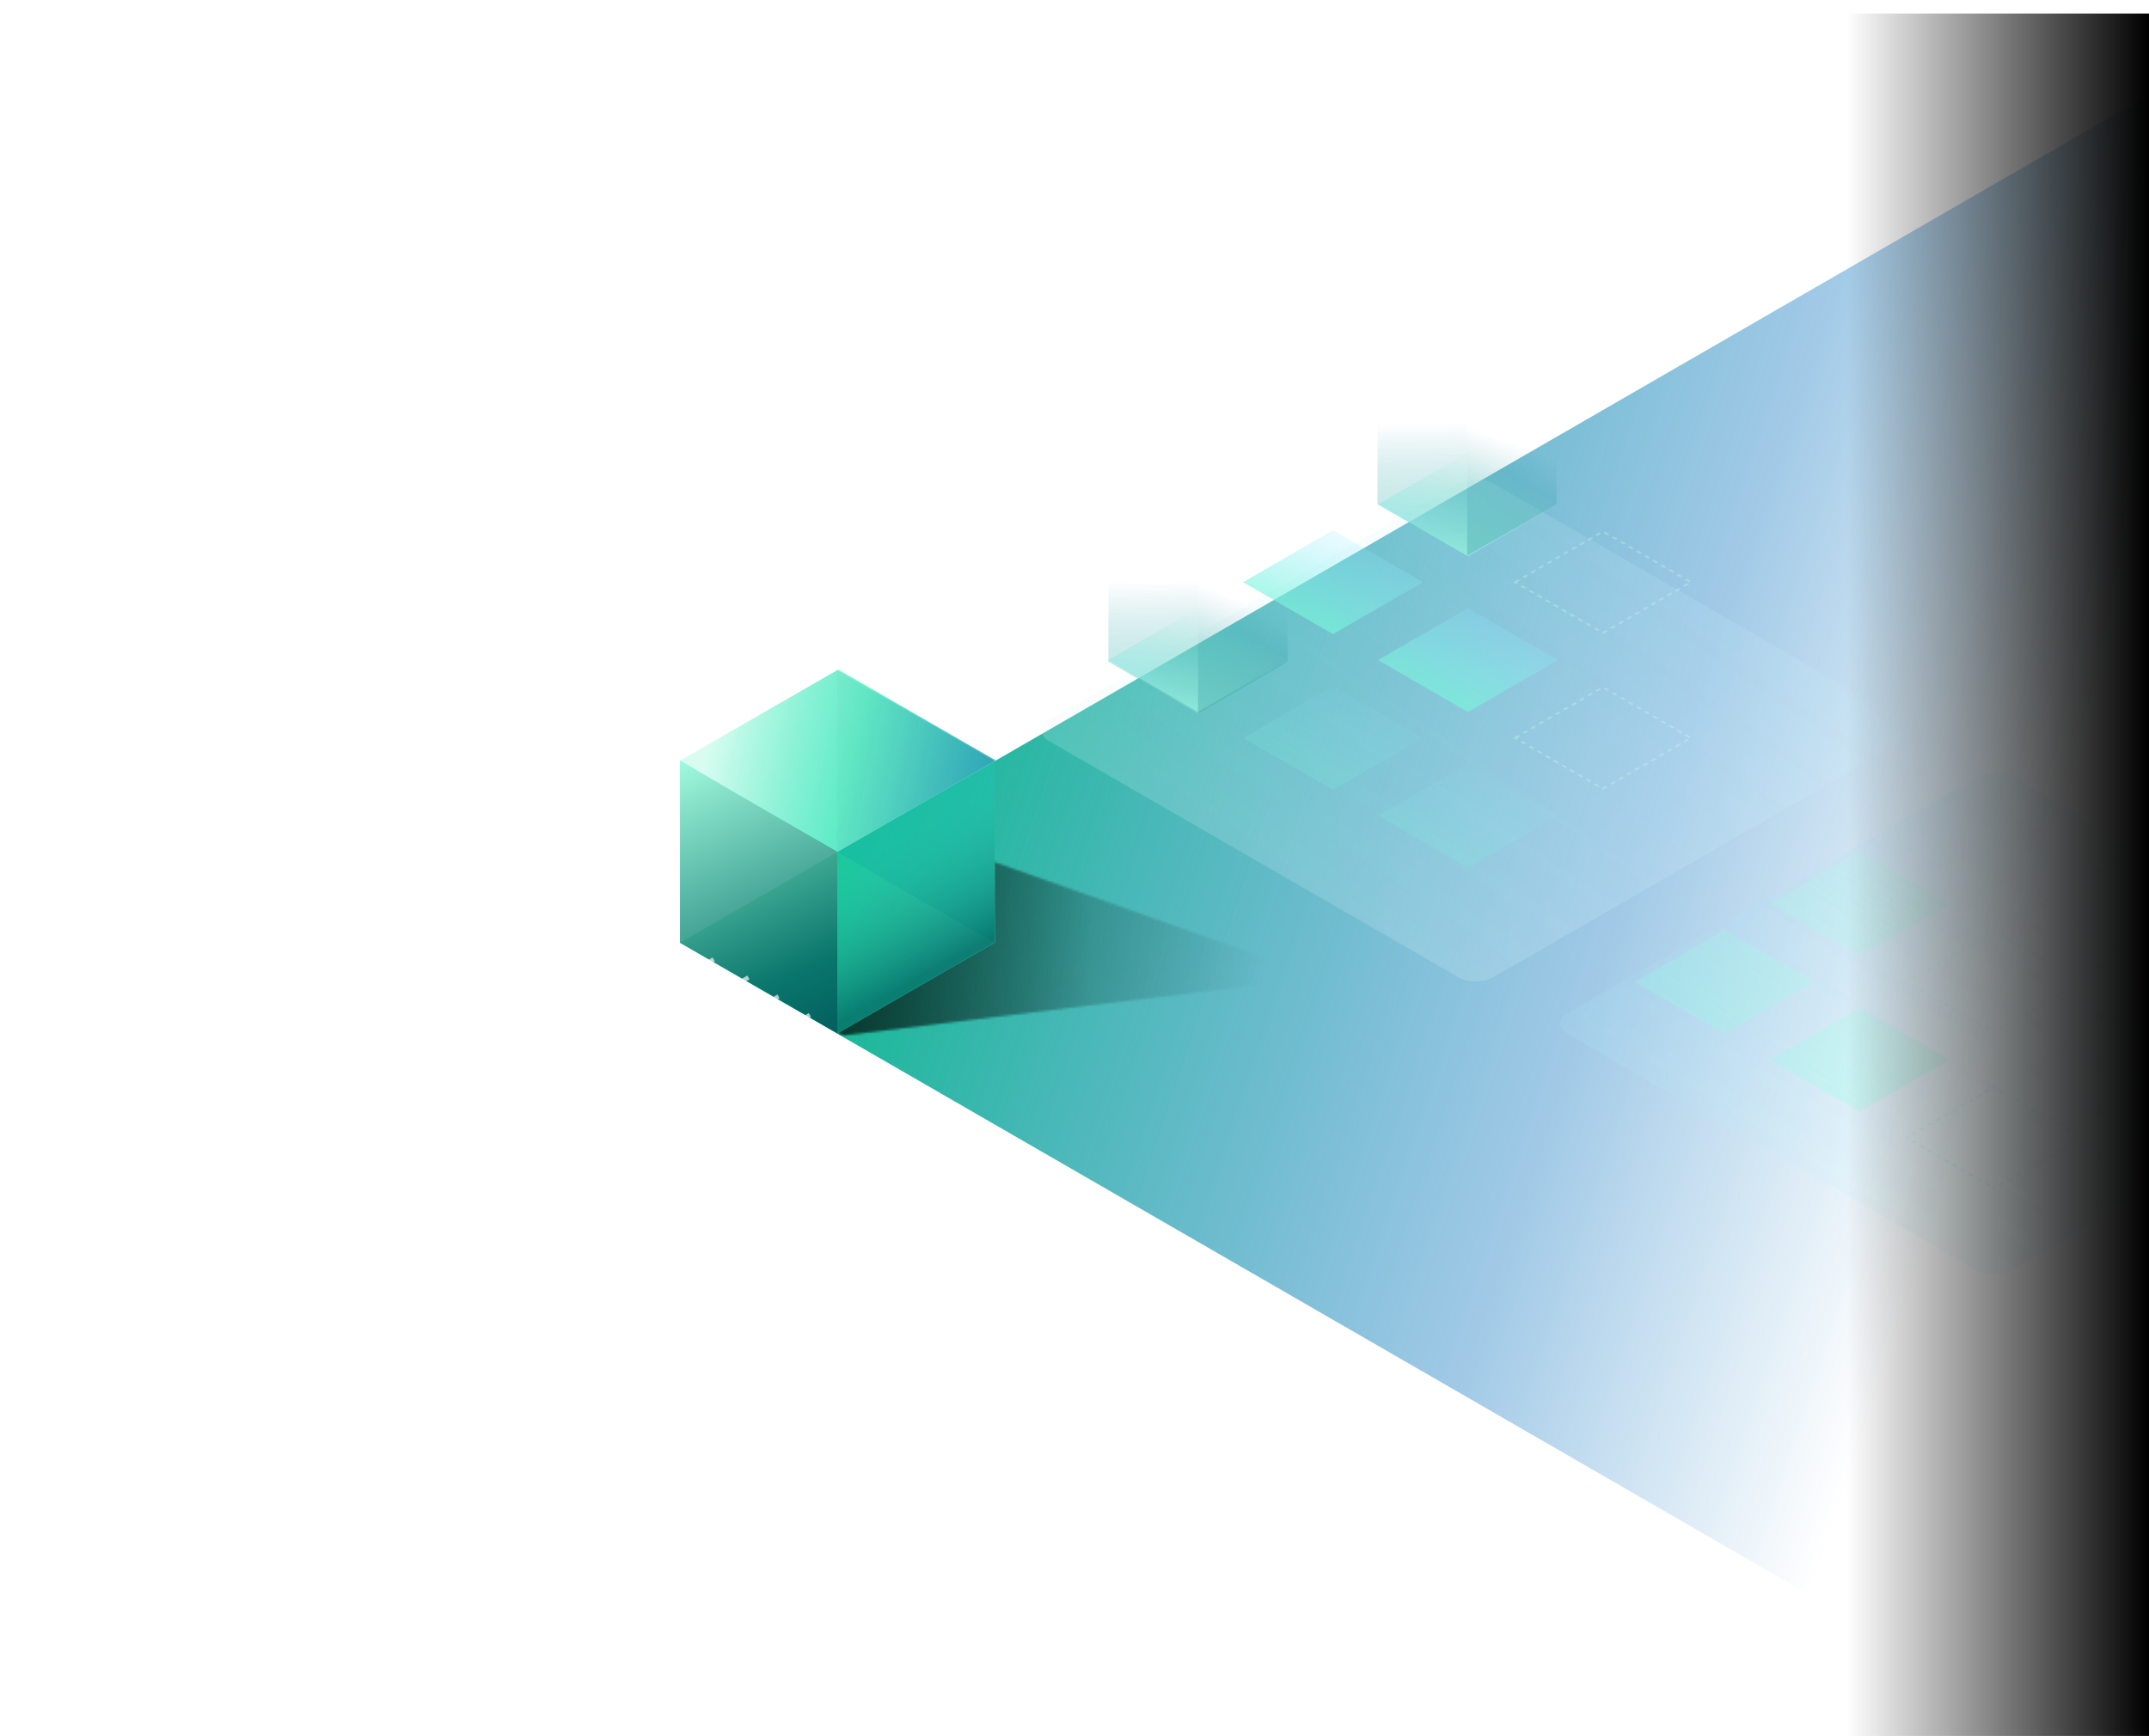 <?xml version="1.0" encoding="utf-8"?>
<svg xmlns="http://www.w3.org/2000/svg" width="953" height="770" viewBox="0 0 953 770" fill="none">
  <g clip-path="url(#prefix__clip0_1526_15442)">
    <path transform="matrix(.866 .5 -.866 .5 1003.33 13)" fill="url(#prefix__paint0_linear_1526_15442)" d="M0 0h810.398v810.398H0z"/>
    <g opacity=".5">
      <g filter="url(#prefix__filter0_d_1526_15442)">
        <rect width="227.952" height="227.952" rx="9" transform="scale(-1.225 -.707) rotate(45 576.635 -1260.16)" fill="url(#prefix__paint1_linear_1526_15442)"/>
      </g>
      <path opacity=".6" transform="matrix(.866 .5 .866 -.5 904.566 400.542)" stroke="#D3FDEB" stroke-width="1.042" stroke-dasharray="2.08 2.08" d="M.903 0h45.022v45.022H.903z"/>
      <path fill-rule="evenodd" clip-rule="evenodd" d="M845.512 504.109l.452.26.451.261-.004.002.004.002-.451.261-.452.26-.004-.002-.451-.261-.451-.26.451-.261.451-.26.004-.002zm1.814 2.093l1.813 1.047.451-.26.452-.261-1.814-1.047-.451.261-.451.26zm4.078 1.833l-.452.261 1.814 1.047.451-.261.451-.26-1.813-1.047-.451.26zm3.626 2.094l-.451.261 1.814 1.046.451-.26.451-.261-1.813-1.046-.452.26zm3.627 2.094l-.451.26 1.813 1.047.451-.26.452-.261-1.814-1.047-.451.261zm3.627 2.094l-.451.26 1.813 1.047.451-.261.451-.26-1.813-1.047-.451.261zm3.627 2.093l-.452.261 1.814 1.047.451-.261.451-.26-1.813-1.047-.451.26zm3.626 2.094l-.451.26 1.813 1.047.452-.26.451-.261-1.813-1.047-.452.261zm3.627 2.094l-.451.26 1.813 1.047.451-.261.452-.26-1.814-1.047-.451.261zm3.627 2.093l-.452.261 1.814 1.047.451-.261.451-.26-1.813-1.047-.451.26zm3.626 2.094l-.451.261 1.814 1.046.451-.26.451-.261-1.813-1.046-.452.26zm3.627 2.094l-.451.26.004.003.451.26.452.261.451-.261.451-.26.004-.003-.451-.26-.451-.261-.004.003-.005-.003-.451.261zm2.724-1.047l.452.26 1.813-1.046-.451-.261-.452-.26-1.813 1.046.451.261zm3.627-2.094l.451.261 1.814-1.047-.452-.261-.451-.26-1.813 1.047.451.26zm3.627-2.094l.451.261 1.813-1.047-.451-.26-.451-.261-1.813 1.047.451.26zm3.627-2.093l.451.26 1.813-1.047-.451-.26-.451-.261-1.814 1.047.452.261zm3.626-2.094l.451.261 1.814-1.047-.451-.261-.452-.26-1.813 1.047.451.26zm3.627-2.094l.451.261 1.814-1.047-.452-.26-.451-.261-1.813 1.047.451.26zm3.627-2.093l.451.26 1.813-1.047-.451-.26-.451-.261-1.814 1.047.452.261zm3.626-2.094l.452.26 1.813-1.046-.451-.261-.452-.26-1.813 1.046.451.261zm3.627-2.094l.451.261 1.814-1.047-.452-.261-.451-.26-1.813 1.047.451.26zm3.627-2.093l.451.26 1.813-1.047-.451-.26-.451-.261-1.813 1.047.451.261zm3.627-2.094l.451.26.004-.002.451-.261.451-.26-.451-.261-.451-.26-.004-.002-.451.26-.452.261.004.002-.004.002.452.261zm-1.814-1.573l.451-.26-1.813-1.047-.451.26-.451.261 1.813 1.047.451-.261zm-3.627-2.094l.452-.26-1.814-1.047-.451.261-.451.26 1.813 1.047.451-.261zm-3.626-2.093l.451-.261-1.813-1.047-.452.261-.451.26 1.813 1.047.452-.26zm-3.627-2.094l.451-.26-1.813-1.047-.451.26-.452.261 1.814 1.047.451-.261zm-3.627-2.094l.452-.26-1.814-1.047-.451.261-.451.26 1.813 1.047.451-.261zm-3.626-2.093l.451-.261-1.814-1.047-.451.261-.451.26 1.813 1.047.452-.26zm-3.627-2.094l.451-.261-1.813-1.046-.451.26-.452.261 1.814 1.046.451-.26zm-3.627-2.094l.451-.26-1.813-1.047-.451.26-.451.261 1.813 1.047.451-.261zm-3.627-2.093l.452-.261-1.814-1.047-.451.261-.451.26 1.813 1.047.451-.26zm-3.626-2.094l.451-.261-1.813-1.047-.452.261-.451.26 1.813 1.047.452-.26zm-3.627-2.094l.451-.26-.004-.003-.451-.26-.451-.261-.452.261-.451.26-.004.003.451.26.451.261.005-.003.004.003.451-.261zm-2.724 1.047l-.451-.261-1.814 1.047.451.261.452.26 1.813-1.047-.451-.26zm-3.627 2.094l-.451-.261-1.814 1.047.452.261.451.26 1.813-1.047-.451-.26zm-3.627 2.093l-.451-.26-1.813 1.047.451.26.451.261 1.814-1.047-.452-.261zm-3.626 2.094l-.452-.26-1.813 1.046.451.261.452.26 1.813-1.046-.451-.261zm-3.627 2.094l-.451-.261-1.814 1.047.452.261.451.26 1.813-1.047-.451-.26zm-3.627 2.093l-.451-.26-1.813 1.047.451.26.451.261 1.813-1.047-.451-.261zm-3.627 2.094l-.451-.26-1.813 1.047.451.26.451.261 1.814-1.047-.452-.261zm-3.626 2.094l-.451-.261-1.814 1.047.451.261.452.26 1.813-1.047-.451-.26zm-3.627 2.094l-.451-.261-1.814 1.047.452.26.451.261 1.813-1.047-.451-.26zm-3.627 2.093l-.451-.26-1.813 1.047.451.26.451.261 1.814-1.047-.452-.261zm-84.773-43.705l-39.894-23.031 39.894-23.031 39.894 23.031-39.894 23.031zm59.843-34.546l-39.894-23.031 39.894-23.031 39.894 23.031-39.894 23.031zm21.305-57.84l-.452-.261-.004.003-.451.26-.451.261.451.26.451.261.004.002.452-.26.451-.261-.004-.002.004-.003-.451-.26zm3.175 2.88l-1.813-1.047.451-.26.451-.261 1.814 1.047-.452.26-.451.261zm1.813 1.047l.452-.261.451-.26 1.813 1.047-.451.26-.451.261-1.814-1.047zm3.627 2.094l.451-.261.452-.26 1.813 1.046-.451.261-.452.26-1.813-1.046zm3.627 2.093l.451-.26.451-.261 1.814 1.047-.452.261-.451.26-1.813-1.047zm3.627 2.094l.451-.261.451-.26 1.813 1.047-.451.26-.451.261-1.813-1.047zm3.626 2.094l.451-.261.452-.26 1.813 1.047-.451.26-.451.261-1.814-1.047zm3.627 2.093l.451-.26.451-.261 1.814 1.047-.451.261-.452.26-1.813-1.047zm3.627 2.094l.451-.26.451-.261 1.814 1.047-.452.26-.451.261-1.813-1.047zm3.626 2.094l.452-.261.451-.26 1.813 1.047-.451.26-.451.261-1.814-1.047zm3.627 2.093l.451-.26.452-.261 1.813 1.047-.451.261-.452.26-1.813-1.047zm3.627 2.094l.451-.26.451-.261.005.003.004-.003.451.261.451.26-.004.003-.451.26-.451.261-.452-.261-.451-.26-.004-.003zm3.627-1.047l-.452-.26-.451-.261 1.813-1.047.452.261.451.26-1.813 1.047zm3.626-2.093l-.451-.261-.451-.26 1.813-1.047.451.26.452.261-1.814 1.047zm3.627-2.094l-.451-.261-.452-.26 1.814-1.047.451.261.451.26-1.813 1.047zm3.627-2.094l-.452-.26-.451-.261 1.814-1.047.451.261.451.26-1.813 1.047zm3.626-2.093l-.451-.261-.451-.26 1.813-1.047.452.26.451.261-1.814 1.047zm3.627-2.094l-.451-.261-.451-.26 1.813-1.047.451.26.451.261-1.813 1.047zm3.627-2.094l-.451-.26-.452-.261 1.814-1.047.451.261.451.26-1.813 1.047zm3.627-2.094l-.452-.26-.451-.261 1.813-1.046.452.26.451.261-1.813 1.046zm3.626-2.093l-.451-.261-.451-.26 1.813-1.047.451.26.452.261-1.814 1.047zm3.627-2.094l-.451-.261-.452-.26 1.814-1.047.451.261.451.26-1.813 1.047zm3.627-2.094l-.452-.26-.451-.261.004-.002-.004-.003.451-.26.452-.261.004.003.451.26.451.261-.451.26-.451.261-.004.002zm-1.814-2.093l-.451.26-.451.261-1.814-1.047.452-.261.451-.26 1.813 1.047zm-3.626-2.094l-.452.26-.451.261-1.813-1.047.451-.26.451-.261 1.814 1.047zm-3.627-2.094l-.451.261-.452.26-1.813-1.047.451-.26.452-.261 1.813 1.047zm-3.627-2.094l-.451.261-.451.261-1.814-1.047.452-.261.451-.26 1.813 1.046zm-3.627-2.093l-.451.26-.451.261-1.813-1.047.451-.261.451-.26 1.813 1.047zm-3.626-2.094l-.451.261-.452.26-1.813-1.047.451-.26.451-.261 1.814 1.047zm-3.627-2.094l-.451.261-.451.26-1.814-1.046.451-.261.452-.26 1.813 1.046zm-3.627-2.093l-.451.26-.451.261-1.814-1.047.452-.261.451-.26 1.813 1.047zm-3.626-2.094l-.452.26-.451.261-1.813-1.047.451-.26.451-.261 1.814 1.047zm-3.627-2.094l-.451.261-.452.26-1.813-1.047.451-.26.452-.261 1.813 1.047zm-3.627-2.093l-.451.26-.451.261-.005-.003-.004.003-.451-.261-.451-.26.004-.003.451-.26.451-.261.452.261.451.26.004.003zm-3.627 1.046l.452.261.451.26-1.813 1.047-.452-.26-.451-.261 1.813-1.047zm-3.626 2.094l.451.261.451.26-1.813 1.047-.451-.261-.452-.26 1.814-1.047zm-3.627 2.094l.451.26.452.261-1.814 1.047-.451-.261-.451-.26 1.813-1.047zm-3.627 2.094l.452.26.451.261-1.814 1.046-.451-.26-.451-.261 1.813-1.046zm-3.626 2.093l.451.261.451.26-1.813 1.047-.452-.26-.451-.261 1.814-1.047zm-3.627 2.094l.451.26.451.261-1.813 1.047-.451-.261-.451-.26 1.813-1.047zm-3.627 2.094l.451.26.452.261-1.814 1.047-.451-.261-.451-.261 1.813-1.046zm-3.627 2.093l.452.261.451.26-1.813 1.047-.452-.26-.451-.261 1.813-1.047zm-3.626 2.094l.451.261.451.26-1.813 1.047-.451-.261-.452-.26 1.814-1.047zm-3.627 2.094l.451.26.452.261-1.814 1.047-.451-.261-.451-.26 1.813-1.047zm-24.48 129.286l-39.894-23.031 39.894-23.031 39.894 23.031-39.894 23.031zm21.305-57.84l-.452-.26-.004.002-.451.261-.451.26.451.261.451.26.004.003.452-.261.451-.26-.004-.003.004-.002-.451-.261zm3.175 2.88l-1.813-1.047.451-.26.451-.261 1.814 1.047-.452.261-.451.26zm1.813 1.047l.452-.26.451-.261 1.813 1.047-.451.26-.451.261-1.814-1.047zm3.627 2.094l.451-.261.452-.26 1.813 1.047-.451.26-.452.261-1.813-1.047zm3.627 2.094l.451-.261.451-.261 1.814 1.047-.452.261-.451.26-1.813-1.046zm3.627 2.093l.451-.26.451-.261 1.813 1.047-.451.261-.451.26-1.813-1.047zm3.626 2.094l.451-.261.452-.26 1.813 1.047-.451.26-.451.261-1.814-1.047zm3.627 2.094l.451-.261.451-.26 1.814 1.046-.451.261-.452.26-1.813-1.046zm3.627 2.093l.451-.26.451-.261 1.814 1.047-.452.261-.451.26-1.813-1.047zm3.626 2.094l.452-.26.451-.261 1.813 1.047-.451.26-.451.261-1.814-1.047zm3.627 2.094l.451-.261.452-.26 1.813 1.047-.451.26-.452.261-1.813-1.047zm3.627 2.093l.451-.26.451-.261.004.003.005-.003.451.261.451.26-.004.003-.451.26-.452.261-.451-.261-.451-.26-.004-.003zm3.627-1.046l-.452-.261-.451-.26 1.813-1.047.452.26.451.261-1.813 1.047zm3.626-2.094l-.451-.261-.451-.26 1.813-1.047.451.261.452.26-1.814 1.047zm3.627-2.094l-.451-.26-.452-.261 1.814-1.047.451.261.451.26-1.813 1.047zm3.627-2.094l-.452-.26-.451-.261 1.814-1.046.451.26.451.261-1.813 1.046zm3.626-2.093l-.451-.261-.451-.26 1.813-1.047.452.26.451.261-1.814 1.047zm3.627-2.094l-.451-.26-.451-.261 1.813-1.047.451.261.451.26-1.813 1.047zm3.627-2.094l-.451-.26-.452-.261 1.814-1.047.451.261.451.261-1.813 1.046zm3.627-2.093l-.452-.261-.451-.26 1.813-1.047.452.26.451.261-1.813 1.047zm3.626-2.094l-.451-.261-.451-.26 1.813-1.047.451.261.452.26-1.814 1.047zm3.627-2.094l-.451-.26-.452-.261 1.814-1.047.451.261.451.26-1.813 1.047zm3.627-2.093l-.452-.261-.451-.26.004-.003-.004-.002.451-.261.452-.26.004.002.451.261.451.26-.451.261-.451.26-.004.003zm-1.814-2.094l-.451.26-.451.261-1.814-1.047.452-.261.451-.26 1.813 1.047zm-3.626-2.094l-.452.261-.451.26-1.813-1.047.451-.26.451-.261 1.814 1.047zm-3.627-2.094l-.451.261-.452.26-1.813-1.046.451-.261.452-.26 1.813 1.046zm-3.627-2.093l-.451.26-.451.261-1.814-1.047.452-.261.451-.26 1.813 1.047zm-3.627-2.094l-.451.261-.451.26-1.813-1.047.451-.26.451-.261 1.813 1.047zm-3.626-2.094l-.451.261-.452.26-1.813-1.047.451-.26.451-.261 1.814 1.047zm-3.627-2.093l-.451.26-.451.261-1.814-1.047.451-.261.452-.26 1.813 1.047zm-3.627-2.094l-.451.26-.451.261-1.814-1.047.452-.26.451-.261 1.813 1.047zm-3.626-2.094l-.452.261-.451.26-1.813-1.047.451-.26.451-.261 1.814 1.047zm-3.627-2.094l-.451.261-.452.261-1.813-1.047.451-.261.452-.26 1.813 1.046zm-3.627-2.093l-.451.26-.451.261-.005-.003-.004.003-.451-.261-.451-.26.004-.003.451-.26.451-.261.452.261.451.26.004.003zm-3.627 1.047l.452.26.451.261-1.813 1.047-.452-.261-.451-.261 1.813-1.046zm-3.626 2.093l.451.261.451.26-1.813 1.047-.451-.26-.452-.261 1.814-1.047zm-3.627 2.094l.451.261.452.26-1.814 1.047-.451-.261-.451-.26 1.813-1.047zm-3.627 2.094l.452.26.451.261-1.814 1.047-.451-.261-.451-.26 1.813-1.047zm-3.626 2.093l.451.261.451.26-1.813 1.047-.452-.26-.451-.261 1.814-1.047zm-3.627 2.094l.451.261.451.26-1.813 1.047-.451-.26-.451-.261 1.813-1.047zm-3.627 2.094l.451.26.452.261-1.814 1.047-.451-.261-.451-.26 1.813-1.047zm-3.627 2.094l.452.26.451.261-1.813 1.046-.452-.26-.451-.261 1.813-1.046zm-3.626 2.093l.451.261.451.26-1.813 1.047-.451-.26-.452-.261 1.814-1.047zm-3.627 2.094l.451.26.452.261-1.814 1.047-.451-.261-.451-.26 1.813-1.047z" fill="url(#prefix__paint2_linear_1526_15442)"/>
      <path opacity=".6" transform="matrix(.866 .5 .866 -.5 904.566 469.633)" stroke="#D3FDEB" stroke-width="1.042" stroke-dasharray="2.08 2.08" d="M.903 0h45.022v45.022H.903z"/>
    </g>
    <g opacity=".6">
      <mask id="prefix__a" style="mask-type:alpha" maskUnits="userSpaceOnUse" x="297" y="362" width="289" height="98">
        <path d="M374.192 459.099l-55.748-21.893-21.414-26.448 26.065-25.532 62.377-22.414 200.48 70.788-211.76 25.499z" fill="url(#prefix__paint3_linear_1526_15442)"/>
      </mask>
      <g mask="url(#prefix__a)">
        <path d="M441.204 418.114l-69.899 40.36 117.73 67.924 147.098-89.392-194.929-99.787v80.895z" fill="#000"/>
      </g>
    </g>
    <mask id="prefix__b" style="mask-type:alpha" maskUnits="userSpaceOnUse" x="297" y="362" width="289" height="98">
      <path d="M373.898 459.341l-55.449-22.135-21.414-26.448 26.064-25.532 62.378-22.414 200.48 70.788-212.059 25.741z" fill="url(#prefix__paint4_linear_1526_15442)"/>
    </mask>
    <g mask="url(#prefix__b)">
      <path d="M441.207 418.114l-69.899 40.359 117.729 67.925 147.098-89.392-194.928-99.787v80.895z" fill="#000"/>
    </g>
    <g filter="url(#prefix__filter1_bd_1526_15442)">
      <rect width="227.952" height="227.952" rx="9" transform="scale(-1.225 .707) rotate(45 -571.434 -514.847)" fill="url(#prefix__paint5_linear_1526_15442)"/>
    </g>
    <path opacity=".3" transform="scale(1.225 .707) rotate(-45 833.537 -429.454)" stroke="#D3FDEB" stroke-width="1.042" stroke-dasharray="2.08 2.08" d="M.903 0h45.022v45.022H.903z"/>
    <path transform="scale(1.225 .707) rotate(-45 700.45 -277.149)" fill="url(#prefix__paint6_linear_1526_15442)" d="M0 0h46.065v46.065H0z"/>
    <path opacity=".2" transform="scale(1.225 .707) rotate(-45 783.856 -311.697)" fill="url(#prefix__paint7_linear_1526_15442)" d="M0 0h46.065v46.065H0z"/>
    <path opacity=".2" transform="scale(1.225 .707) rotate(-45 867.264 -346.247)" fill="url(#prefix__paint8_linear_1526_15442)" d="M0 0h46.065v46.065H0z"/>
    <path opacity=".7" transform="scale(1.225 .707) rotate(-45 665.901 -360.556)" fill="url(#prefix__paint9_linear_1526_15442)" d="M0 0h46.065v46.065H0z"/>
    <path opacity=".7" transform="scale(1.225 .707) rotate(-45 749.309 -395.105)" fill="url(#prefix__paint10_linear_1526_15442)" d="M0 0h46.065v46.065H0z"/>
    <path transform="scale(1.225 .707) rotate(-45 631.353 -443.963)" fill="url(#prefix__paint11_linear_1526_15442)" d="M0 0h46.065v46.065H0z"/>
    <path opacity=".3" transform="scale(1.225 .707) rotate(-45 715.583 -478.312)" stroke="#D3FDEB" stroke-width="1.042" stroke-dasharray="2.08 2.08" d="M.903 0h45.022v45.022H.903z"/>
    <path d="M570.955 293.555l-39.715 22.93v-79.521l39.715-22.929v79.52z" fill="url(#prefix__paint12_linear_1526_15442)" fill-opacity=".65"/>
    <path d="M491.524 293.556l39.716 22.929v-109.64l-39.716-22.93v109.641z" fill="url(#prefix__paint13_linear_1526_15442)" fill-opacity=".65"/>
    <path d="M690.294 223.669l-39.715 22.929v-79.52l39.715-22.93v79.521z" fill="url(#prefix__paint14_linear_1526_15442)" fill-opacity=".65"/>
    <path d="M610.863 223.669l39.715 22.929v-109.64l-39.715-22.93v109.641z" fill="url(#prefix__paint15_linear_1526_15442)" fill-opacity=".65"/>
    <path d="M301.548 337.636l69.769-40.282v80.564l-69.769 40.281v-80.563z" fill="#0CC" fill-opacity=".38"/>
    <path d="M441.062 337.636l-69.769-40.282v80.564l69.769 40.281v-80.563z" fill="#009A9A" fill-opacity=".38"/>
    <path d="M371.001 378L301.5 337.282 371.77 297l69.769 40.282L371.001 378z" fill="url(#prefix__paint16_linear_1526_15442)" fill-opacity=".9"/>
    <path d="M371.317 377.808l-69.769-40.282v80.563l69.769 40.282v-80.563z" fill="url(#prefix__paint17_linear_1526_15442)" fill-opacity=".9"/>
    <path d="M371.291 377.788l69.77-40.282v80.564l-69.77 40.281v-80.563z" fill="url(#prefix__paint18_linear_1526_15442)" fill-opacity=".9"/>
    <path d="M745.429 854.653L293.995 594.04c-58.6-33.83-58.6-88.678 0-122.508l51.249-29.586" stroke="url(#prefix__paint19_linear_1526_15442)" stroke-width="1.906"/>
    <path d="M699.205 763.803L341.603 557.359c-46.419-26.798-46.419-70.246 0-97.044l17.544-10.128" stroke="url(#prefix__paint20_linear_1526_15442)" stroke-width="1.944"/>
    <path d="M-383 202.518L68.434 463.131c58.6 33.83 153.608 33.83 212.208 0l51.25-29.586" stroke="url(#prefix__paint21_linear_1526_15442)" stroke-width="1.906"/>
    <path d="M-124.119 283.162l278.237 160.625c36.117 20.851 94.674 20.851 130.792 0l31.587-18.235" stroke="url(#prefix__paint22_linear_1526_15442)" stroke-width="1.962"/>
    <path fill="url(#prefix__paint23_linear_1526_15442)" d="M819 6h134v764H819z"/>
  </g>
  <defs>
    <linearGradient id="prefix__paint0_linear_1526_15442" x1="-66.811" y1="705.783" x2="327.332" y2="439.331" gradientUnits="userSpaceOnUse">
      <stop offset=".092" stop-color="#00B589" stop-opacity=".94"/>
      <stop offset=".686" stop-color="#1379C2" stop-opacity=".4"/>
      <stop offset="1" stop-color="#1379C2" stop-opacity="0"/>
    </linearGradient>
    <linearGradient id="prefix__paint1_linear_1526_15442" x1="226.252" y1="214.297" x2="236.326" y2="-67.53" gradientUnits="userSpaceOnUse">
      <stop stop-color="#89DCFF" stop-opacity=".15"/>
      <stop offset="1" stop-color="#C2FBFF" stop-opacity=".26"/>
    </linearGradient>
    <linearGradient id="prefix__paint2_linear_1526_15442" x1="744.577" y1="545.259" x2="918.571" y2="280.125" gradientUnits="userSpaceOnUse">
      <stop offset="0" stop-color="#85FFE9" stop-opacity=".8"/>
      <stop offset="1" stop-color="#B8FFE1" stop-opacity=".02"/>
    </linearGradient>
    <linearGradient id="prefix__paint3_linear_1526_15442" x1="325.412" y1="399.347" x2="561.341" y2="430.152" gradientUnits="userSpaceOnUse">
      <stop stop-color="#003639"/>
      <stop offset="1" stop-color="#005055" stop-opacity="0"/>
    </linearGradient>
    <linearGradient id="prefix__paint4_linear_1526_15442" x1="225.682" y1="416.331" x2="484.672" y2="416.927" gradientUnits="userSpaceOnUse">
      <stop stop-color="#003639"/>
      <stop offset="1" stop-color="#005055" stop-opacity="0"/>
    </linearGradient>
    <linearGradient id="prefix__paint5_linear_1526_15442" x1="-125.867" y1="-70.832" x2="224.481" y2="-100.489" gradientUnits="userSpaceOnUse">
      <stop stop-color="#BFECFF" stop-opacity=".13"/>
      <stop offset="1" stop-color="#E2F8FA" stop-opacity=".19"/>
    </linearGradient>
    <linearGradient id="prefix__paint6_linear_1526_15442" x1="-.007" y1="23.031" x2="46.066" y2="23.031" gradientUnits="userSpaceOnUse">
      <stop stop-color="#59F5FF" stop-opacity=".62"/>
      <stop offset="0" stop-color="#BBFBFF" stop-opacity=".62"/>
      <stop offset="1" stop-color="#B8FFE1" stop-opacity=".02"/>
    </linearGradient>
    <linearGradient id="prefix__paint7_linear_1526_15442" x1="-3.275" y1="29.05" x2="51.898" y2="20.561" gradientUnits="userSpaceOnUse">
      <stop stop-color="#79F5D7"/>
      <stop offset=".958" stop-color="#8DEAFF" stop-opacity=".253"/>
      <stop offset="1" stop-color="#CEFCF2" stop-opacity=".22"/>
    </linearGradient>
    <linearGradient id="prefix__paint8_linear_1526_15442" x1="-3.275" y1="29.05" x2="51.898" y2="20.561" gradientUnits="userSpaceOnUse">
      <stop stop-color="#79F5D7"/>
      <stop offset=".958" stop-color="#8DEAFF" stop-opacity=".253"/>
      <stop offset="1" stop-color="#CEFCF2" stop-opacity=".22"/>
    </linearGradient>
    <linearGradient id="prefix__paint9_linear_1526_15442" x1="-3.275" y1="29.05" x2="51.898" y2="20.561" gradientUnits="userSpaceOnUse">
      <stop stop-color="#79F5D7"/>
      <stop offset=".958" stop-color="#8DEAFF" stop-opacity=".253"/>
      <stop offset="1" stop-color="#CEFCF2" stop-opacity=".22"/>
    </linearGradient>
    <linearGradient id="prefix__paint10_linear_1526_15442" x1="-3.275" y1="29.05" x2="51.898" y2="20.561" gradientUnits="userSpaceOnUse">
      <stop stop-color="#79F5D7"/>
      <stop offset=".958" stop-color="#8DEAFF" stop-opacity=".253"/>
      <stop offset="1" stop-color="#CEFCF2" stop-opacity=".22"/>
    </linearGradient>
    <linearGradient id="prefix__paint11_linear_1526_15442" x1="-.007" y1="23.031" x2="46.066" y2="23.031" gradientUnits="userSpaceOnUse">
      <stop stop-color="#59F5FF" stop-opacity=".62"/>
      <stop offset="0" stop-color="#BBFBFF" stop-opacity=".62"/>
      <stop offset="1" stop-color="#B8FFE1" stop-opacity=".02"/>
    </linearGradient>
    <linearGradient id="prefix__paint12_linear_1526_15442" x1="544.778" y1="332.189" x2="566.961" y2="272.364" gradientUnits="userSpaceOnUse">
      <stop stop-color="#56C0A7"/>
      <stop offset="1" stop-color="#008196" stop-opacity="0"/>
    </linearGradient>
    <linearGradient id="prefix__paint13_linear_1526_15442" x1="513.181" y1="329.021" x2="512.563" y2="257.738" gradientUnits="userSpaceOnUse">
      <stop stop-color="#9EFED5"/>
      <stop offset="1" stop-color="#008196" stop-opacity="0"/>
    </linearGradient>
    <linearGradient id="prefix__paint14_linear_1526_15442" x1="664.117" y1="262.302" x2="686.3" y2="202.477" gradientUnits="userSpaceOnUse">
      <stop stop-color="#56C0A7"/>
      <stop offset="1" stop-color="#008196" stop-opacity="0"/>
    </linearGradient>
    <linearGradient id="prefix__paint15_linear_1526_15442" x1="632.52" y1="259.135" x2="631.902" y2="187.851" gradientUnits="userSpaceOnUse">
      <stop stop-color="#9EFED5"/>
      <stop offset="1" stop-color="#008196" stop-opacity="0"/>
    </linearGradient>
    <linearGradient id="prefix__paint16_linear_1526_15442" x1="313.463" y1="330.814" x2="436.737" y2="358.58" gradientUnits="userSpaceOnUse">
      <stop stop-color="#DFFFF1"/>
      <stop offset=".5" stop-color="#4DECBC" stop-opacity=".83"/>
      <stop offset=".987" stop-color="#0694AB" stop-opacity=".8"/>
    </linearGradient>
    <linearGradient id="prefix__paint17_linear_1526_15442" x1="301.547" y1="334.347" x2="360.701" y2="462.059" gradientUnits="userSpaceOnUse">
      <stop stop-color="#A5FFDE" stop-opacity=".99"/>
      <stop offset=".781" stop-color="#086E67" stop-opacity=".998"/>
      <stop offset="1" stop-color="#005459"/>
    </linearGradient>
    <linearGradient id="prefix__paint18_linear_1526_15442" x1="406.176" y1="370.702" x2="433.174" y2="419.651" gradientUnits="userSpaceOnUse">
      <stop stop-color="#3DEBC1" stop-opacity=".31"/>
      <stop offset="1" stop-color="#016862" stop-opacity=".81"/>
    </linearGradient>
    <linearGradient id="prefix__paint19_linear_1526_15442" x1="335.768" y1="441.946" x2="696.708" y2="796.569" gradientUnits="userSpaceOnUse">
      <stop stop-color="#fff" stop-opacity=".67"/>
      <stop offset="1" stop-color="#fff" stop-opacity="0"/>
    </linearGradient>
    <linearGradient id="prefix__paint20_linear_1526_15442" x1="352.335" y1="449.786" x2="661.621" y2="714.361" gradientUnits="userSpaceOnUse">
      <stop stop-color="#fff" stop-opacity=".67"/>
      <stop offset="1" stop-color="#fff" stop-opacity="0"/>
    </linearGradient>
    <linearGradient id="prefix__paint21_linear_1526_15442" x1="294.243" y1="436.323" x2="8.488" y2="308.539" gradientUnits="userSpaceOnUse">
      <stop stop-color="#fff" stop-opacity=".67"/>
      <stop offset=".592" stop-color="#fff" stop-opacity="0"/>
    </linearGradient>
    <linearGradient id="prefix__paint22_linear_1526_15442" x1="293.292" y1="427.265" x2="99.49" y2="342.311" gradientUnits="userSpaceOnUse">
      <stop stop-color="#fff" stop-opacity=".67"/>
      <stop offset=".453" stop-color="#fff" stop-opacity="0"/>
    </linearGradient>
    <linearGradient id="prefix__paint23_linear_1526_15442" x1="953" y1="353" x2="819" y2="353" gradientUnits="userSpaceOnUse">
      <stop/>
      <stop offset="1" stop-opacity="0"/>
    </linearGradient>
    <filter id="prefix__filter0_d_1526_15442" x="658.301" y="309.378" width="452.397" height="289.361" filterUnits="userSpaceOnUse" color-interpolation-filters="sRGB">
      <feFlood flood-opacity="0" result="BackgroundImageFix"/>
      <feColorMatrix in="SourceAlpha" values="0 0 0 0 0 0 0 0 0 0 0 0 0 0 0 0 0 0 127 0" result="hardAlpha"/>
      <feOffset dy="18.758"/>
      <feGaussianBlur stdDeviation="16.674"/>
      <feColorMatrix values="0 0 0 0 0 0 0 0 0 0 0 0 0 0 0 0 0 0 0.1 0"/>
      <feBlend in2="BackgroundImageFix" result="effect1_dropShadow_1526_15442"/>
      <feBlend in="SourceGraphic" in2="effect1_dropShadow_1526_15442" result="shape"/>
    </filter>
    <filter id="prefix__filter1_bd_1526_15442" x="439.26" y="162.954" width="423.218" height="266.501" filterUnits="userSpaceOnUse" color-interpolation-filters="sRGB">
      <feFlood flood-opacity="0" result="BackgroundImageFix"/>
      <feGaussianBlur in="BackgroundImage" stdDeviation="9.379"/>
      <feComposite in2="SourceAlpha" operator="in" result="effect1_backgroundBlur_1526_15442"/>
      <feColorMatrix in="SourceAlpha" values="0 0 0 0 0 0 0 0 0 0 0 0 0 0 0 0 0 0 127 0" result="hardAlpha"/>
      <feMorphology radius="13.948" in="SourceAlpha" result="effect2_dropShadow_1526_15442"/>
      <feOffset dx="3.487" dy="30.961"/>
      <feGaussianBlur stdDeviation="4.032"/>
      <feColorMatrix values="0 0 0 0 0 0 0 0 0 0 0 0 0 0 0 0 0 0 0.17 0"/>
      <feBlend in2="effect1_backgroundBlur_1526_15442" result="effect2_dropShadow_1526_15442"/>
      <feBlend in="SourceGraphic" in2="effect2_dropShadow_1526_15442" result="shape"/>
    </filter>
    <clipPath id="prefix__clip0_1526_15442">
      <path fill="#fff" d="M0 0h953v770H0z"/>
    </clipPath>
  </defs>
</svg>